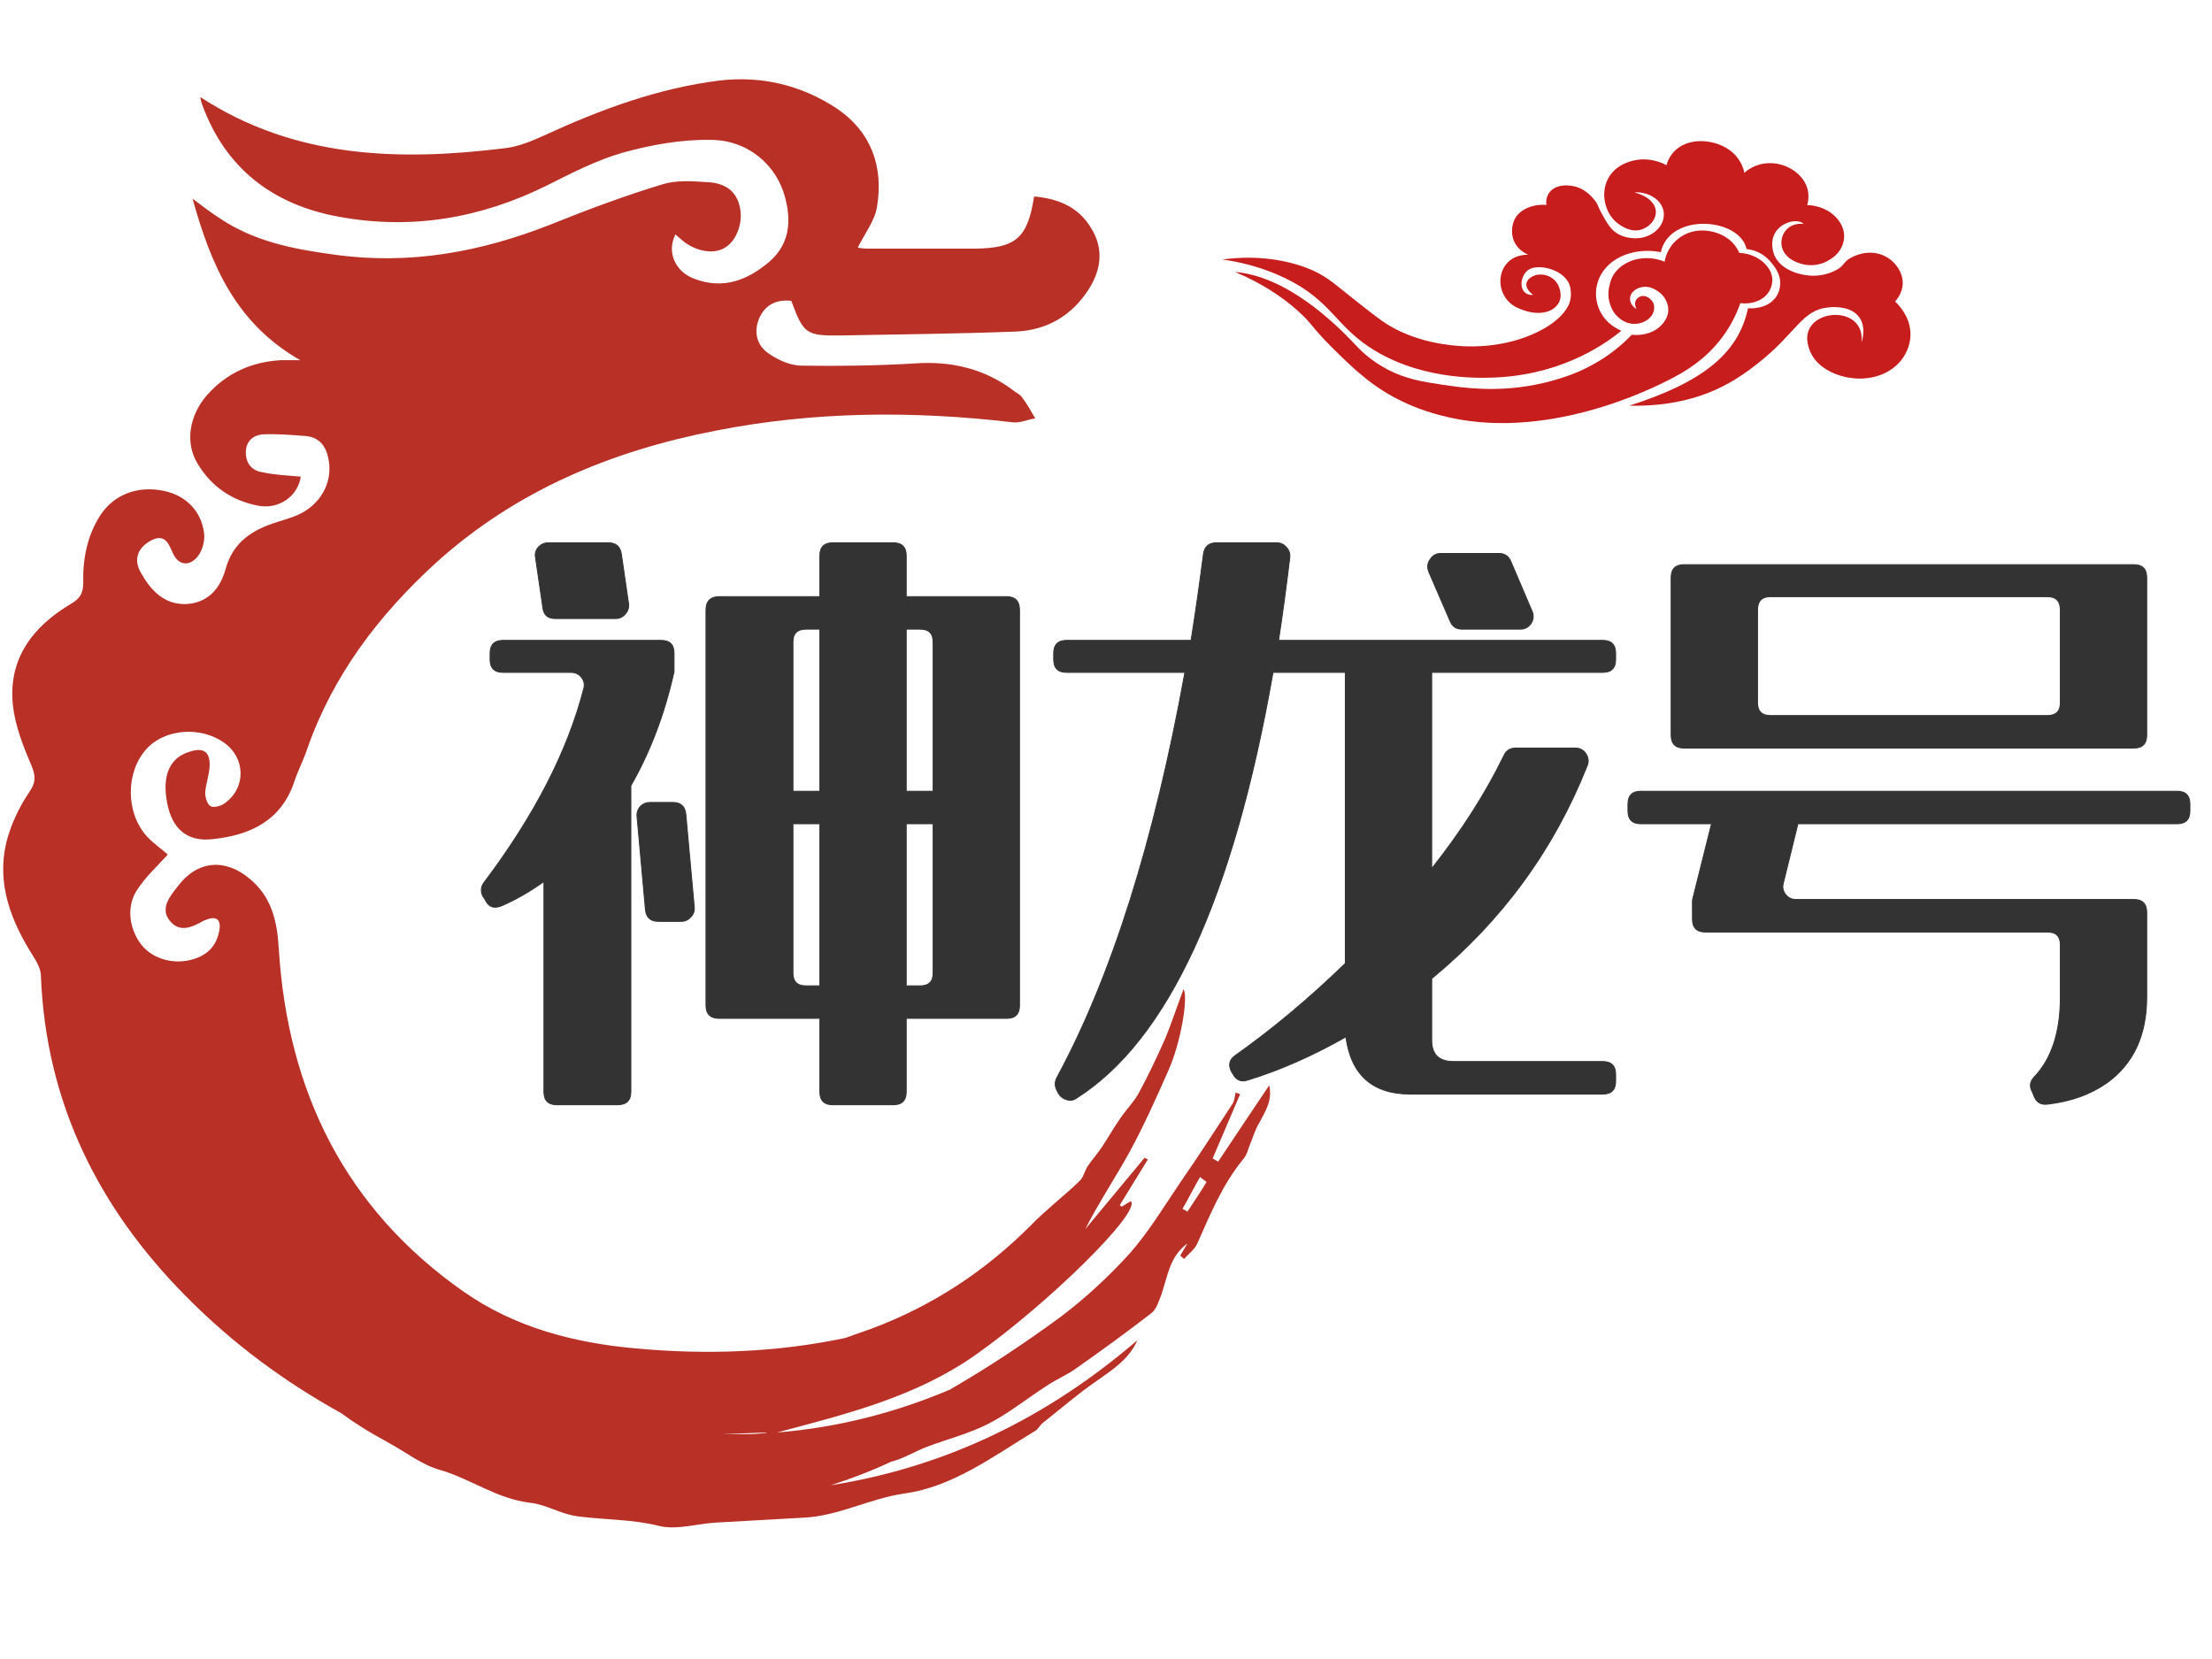 <svg class="svg-canvas" viewBox="0 0 800 600" width="1600" height="1200" preserveAspectRatio="none" version="1.1" xmlns="http://www.w3.org/2000/svg" xmlns:xlink="http://www.w3.org/1999/xlink">
        <!--滤镜-->
        <defs></defs>

        <!-- 背景 -->
        <g id="background">
            
            
          </g>

        <!--元素-->
        
                <g id="shape_ijHFbTjuRv" ref="shape_ijHFbTjuRv" key="shape_ijHFbTjuRv" mask="">
                  <g transform="translate(1.149,28.67) rotate(0,229.096,261.863) scale(1,1)" style="opacity: 1;mix-blend-mode: undefined;" filter="">
                    <!--普通元素-->
                    <svg version="1.1" id="图层_1" xmlns="http://www.w3.org/2000/svg" xmlns:xlink="http://www.w3.org/1999/xlink" x="0px" y="0px" width="458.192" height="523.726" viewBox="26.031 10.866 230.621 263.606" style="enable-background:new 0 0 283.5 283.5;" xml:space="preserve" class="style-removed" preserveAspectRatio="none" data-parent="shape_ijHFbTjuRv">

<g id="XMLID_240__zeYzrMpfqY">
	<path id="XMLID_258__6sPVLcjF5h" d="M256.5,194c-3.3,4.9-6.3,9.4-9.3,13.9c-0.3-0.2-0.7-0.4-1-0.6c1.7-3.9,3.3-7.8,5-11.7
		c-0.3-0.1-0.6-0.2-0.8-0.3c-0.2,0.7-0.2,1.5-0.6,2.1c-3.1,4.7-6.1,9.4-9.3,14c-3,4.4-5.8,9.1-9.3,13.1c-3.8,4.2-8.1,8.2-12.6,11.6
		c-6.4,4.7-13,9.1-19.9,13.1c0,0-0.1,0-0.1,0.1c-10.1,4.3-20.6,7-31.7,7.9c12.8-3.4,25.3-6.5,36.1-14.1c13.1-9.2,30.3-26.1,28.3-28
		c-0.6,0.3-1.1,0.7-1.7,1c-0.1-0.1-0.2-0.2-0.3-0.3c1.7-2.8,3.4-5.5,5.1-8.3c-0.2-0.1-0.4-0.2-0.6-0.3c-3.6,4.3-7.2,8.7-10.8,13
		c2.5-4.9,5.5-9.4,8.1-14.1c2.6-4.8,4.8-9.7,7-14.7c2.3-5.1,3.7-13.4,2.8-14.9c-1.1,2.9-2.1,6-3.3,8.9c-1.5,3.4-3.1,6.8-4.9,10.1
		c-0.9,1.6-2.3,3-3.3,4.5c-1.2,1.7-2.2,3.5-3.4,5.3c-0.8,1.2-1.8,2.3-2.6,3.5c-0.5,0.8-0.7,1.9-1.4,2.6c-2.9,2.8-6.2,5.3-9,8.2
		c-8.3,8.3-17.9,14.6-28.9,18.7c-1.6,0.6-3.2,1.1-4.8,1.7c-12.3,2.6-25.1,3.1-38.1,1.9c-11.2-1-22-3.8-31.3-10.3
		c-21.6-15.1-32.1-36.5-33.7-62.5c-0.3-5-1.3-9.4-5.3-12.7c-4.5-3.8-9.6-3.3-13.1,1.4c-1.4,1.8-3.3,4-1.4,6.3
		c1.8,2.2,4.1,1.1,6.2-0.1c0.1,0,0.2-0.1,0.3-0.1c1.9-0.8,2.8-0.1,2.5,1.8c-0.4,2.3-1.5,4-3.8,5c-3.5,1.5-7.6,0.7-10-1.8
		c-2.5-2.8-3.3-7.1-1.3-10.3c1.5-2.4,3.7-4.4,5.7-6.6c-1.1-1-2.6-2-3.8-3.3c-3.9-4.3-3.9-11.7-0.1-15.9c3.3-3.7,9.8-4.2,14.1-1.2
		c4,2.8,4.1,8.3,0.1,11.1c-0.7,0.5-2,0.8-2.5,0.5c-0.6-0.3-1-1.6-1-2.4c0.1-1.6,0.7-3.2,0.8-4.7c0.2-2.8-1.1-3.7-3.7-2.8
		c-3.6,1.1-5,4.4-4,9.4c0.9,4.6,3.6,7,8.2,6.5c6.8-0.7,12.5-3.3,14.9-10.4c0.7-2.1,1.7-4,2.4-6.1c4.7-13.4,13-24.3,23.4-33.8
		c14.6-13.2,32-20.4,51.1-24.1c17.9-3.5,35.8-3.6,53.8-1.5c1.4,0.2,2.8-0.5,4.2-0.7c-0.7-1.2-1.4-2.5-2.3-3.7
		c-0.3-0.5-0.8-0.8-1.3-1.1c-5.4-4.2-11.6-5.7-18.4-5.2c-6.8,0.4-13.6,0.5-20.5,0.4c-2,0-4.3-1-6-2.2c-2.1-1.4-2.8-3.8-1.8-6.3
		c1.1-2.6,3.2-3.6,5.9-3.3c2.2,6,2.7,6.4,9.1,6.3c10.5-0.2,21.1-0.3,31.6-0.7c5.8-0.2,10.4-2.9,13.5-7.8c2.2-3.5,2.7-7.3,0.4-11
		c-2.3-3.9-6-5.4-10.4-5.8c-1.2,7.6-3.3,9.4-10.8,9.5c-6.5,0-12.9,0-19.4,0c-0.8,0-1.5-0.1-1.9-0.2c1.3-2.6,3.1-4.9,3.5-7.4
		c1.2-7.3-1-13.6-7.3-17.9c-6.5-4.3-13.8-6-21.4-5.1c-11.2,1.4-21.7,5.3-31.9,10c-2.2,1-4.6,2-7,2.3c-19.4,2.4-38.4,1.9-55.6-9.3
		c0.1,0.5,0.2,1,0.4,1.5C66.5,27,75,33.7,87.2,35.9c13.1,2.4,25.6,0.3,37.6-5.6c4.6-2.3,9.2-4.7,14.1-6.1c5.1-1.4,10.6-2.4,15.9-2.3
		c6.8,0,12.1,4.6,13.6,10.6c1.1,4.2,0.8,8.3-2.8,11.5c-4,3.4-8.4,5.2-13.7,3.2c-3.6-1.3-5.1-4.9-3.5-8.1c0.5,0.4,1,0.9,1.5,1.3
		c2.5,1.9,5.7,2.4,7.7,1c2-1.3,3.2-4.6,2.5-7.4c-0.7-3.1-3.1-4.3-5.9-4.4c-2.7-0.2-5.6-0.4-8.2,0.4c-6.9,2.1-13.6,4.6-20.3,7.3
		c-12.7,5-25.6,7.4-39.3,5.5c-7.5-1-14.8-2.4-21.2-6.8c-1.4-0.9-2.7-1.9-4.7-3.4c3.4,12.2,7.9,22.7,19.6,29.4c-1.7,0-2.6,0-3.5,0
		c-5.3,0.3-9.9,2.3-13.5,6.4c-3.2,3.7-4,8.6-1.7,12.4c2.5,4.2,6.3,6.8,11.1,7.7c3.8,0.7,7.2-1.8,7.7-5.3c-2.3-0.2-4.7-0.3-7-0.8
		c-1.9-0.3-3-1.6-3-3.6c0-2.1,1.4-3.2,3.2-3.3c2.5-0.1,5.1,0.1,7.6,0.3c2.7,0.2,3.9,2,4.3,4.5c0.7,4.1-1.6,8.1-5.7,9.9
		c-1.2,0.5-2.5,0.9-3.8,1.3c-4.5,1.4-8,3.7-9.3,8.6c-1,3.5-3.2,6.1-7.2,6.3c-4,0.1-6.4-2.5-8.2-5.7c-1.4-2.4-0.6-4.6,1.9-5.9
		c2.5-1.3,3.2,0.7,3.9,2.3c1.1,2.4,3,2.3,4.3,0.9c1-1,1.6-3,1.4-4.5c-0.5-4.1-3.4-6.9-7.3-7.7c-4.7-1-9,0.6-11.5,4.3
		c-2.5,3.8-3.3,8.1-3.2,12.5c0,1.9-0.7,2.9-2.3,3.8c-6.9,4.1-11.4,10-10.5,18.4c0.4,3.7,1.8,7.3,3.3,10.8c0.8,1.9,1,3.1-0.3,5
		c-1.9,2.8-3.4,6-4.2,9.2c-1.8,7.6,0.9,14.4,4.9,20.7c0.7,1.1,1.4,2.4,1.4,3.6c0.9,23.1,10.5,42.3,26.5,58.4
		c8.5,8.6,17.9,15.5,28.2,21.2c1,0.7,1.9,1.4,2.9,2c1.9,1.3,4,2.4,6.1,3.6c2.9,1.6,5.7,3.8,8.9,4.7c5.6,1.6,10.4,5.3,16.5,6
		c2.9,0.3,5.5,2.1,8.9,2.5c4.8,0.6,9.7,0.5,14.5,1.7c3.2,0.8,6.9-0.4,10.4-0.6c5.3-0.3,10.7-0.6,16-0.9c6.3-0.3,12-3.5,18.3-4.4
		c8.8-1.2,16.2-6.8,23.8-11.4c0.5-0.3,0.8-0.9,1.2-1.3c3.3-2.6,6.5-5.4,10-7.8c3-2.1,5.9-4,7.4-7.4c-16.5,14.2-35,23.1-55.8,26.4
		c3.7-1.2,7.4-2.6,11-4.3c0.1,0,0.3-0.1,0.4-0.1c2.1-0.6,4-1.8,6.1-2.6c3.7-1.4,7.7-2.4,11.2-4.2c3.7-1.9,7-4.6,10.6-6.9
		c1.6-1.1,3.5-1.9,5.1-3c4.7-3.3,9.4-6.7,13.9-10.2c1-0.7,1.4-2.3,1.9-3.5c1.1-3.3,1.5-6.9,4.7-9.2c-0.4,0.7-0.9,1.5-1.3,2.2
		c0.2,0.2,0.5,0.4,0.7,0.6c0.8-0.9,1.9-1.7,2.4-2.8c2.4-5.4,4.6-10.8,8.4-15.4c0.7-0.8,0.9-2,1.3-2.9c0.5-1.2,0.9-2.6,1.6-3.7
		C255.8,198.7,257.1,196.8,256.5,194z M161.6,257.5c-1.6,0-3.1,0-4.7,0c2.6-0.1,5.3-0.2,8.1-0.3c0,0-0.1,0.1-0.2,0.1
		C163.7,257.4,162.7,257.5,161.6,257.5z M241.6,217c-0.3-0.2-0.6-0.4-0.9-0.5c1.1-1.9,2.1-3.9,3.2-5.8c0.4,0.3,0.8,0.6,1.2,0.9
		C244,213.4,242.8,215.2,241.6,217z" fill="#B93026" stroke-width="0"></path>
	<path id="XMLID_267__S64H9XgLiP" d="M232.8,240.3c0,0.1-0.1,0.1-0.1,0.2C232.8,240.5,232.8,240.4,232.8,240.3L232.8,240.3z" fill="#B93026" stroke-width="0"></path>
</g>
</svg>
                  </g>
                </g>
                <g id="shape_CeawSQCWy7" ref="shape_CeawSQCWy7" key="shape_CeawSQCWy7" mask="">
                  <g transform="translate(694.904,157.526) rotate(187,-127.521,-56.663) scale(-1,-1)" style="opacity: 1;mix-blend-mode: undefined;" filter="">
                    <!--普通元素-->
                    <svg version="1.1" id="图层_1" xmlns="http://www.w3.org/2000/svg" xmlns:xlink="http://www.w3.org/1999/xlink" x="0px" y="0px" viewBox="0 0 283.465 150.823" style="enable-background:new 0 0 283.465 150.823;" xml:space="preserve" width="255.042" height="113.327" class="style-removed" preserveAspectRatio="none" data-parent="shape_CeawSQCWy7">
<g>
	<path d="M177.138,57.25c1.533-19.641,29.82-21.148,34.051-6.516
		c4.542-0.097,8.107,2.132,10.647,5.163c1.023,1.221,4.319,4.636,4.502,9.967c0.049,1.439,0.122,5.252-2.642,8.633
		c-3.33,4.073-8.209,4.378-9.035,4.416c-1.551,22.35-14.742,38.151-42.559,53.516c8.47-0.999,21.638-3.829,34.11-13.021
		c7.104-5.236,12.072-11.128,15.085-14.742c13.947-16.729,14.736-27.949,25.37-30.855c1.206-0.33,7.111-1.944,11.314,1.371
		c5.268,4.155,3.747,12.809,3.635,13.402c-0.206-19.017-25.763-12.779-21.449,3.525c1.005,3.8,2.785,6.696,5.062,8.819
		c5.843,5.45,16.678,7.47,25.338,2.236c8.162-4.933,11.289-14.503,10.042-22.496c-1.162-7.449-5.898-12.091-7.595-13.609
		c0.627-1.053,3.192-5.623,1.818-11.197c-1.251-5.073-5.523-9.998-11.193-10.678c-5.905-0.708-10.372,3.543-10.985,4.144
		c-2.245,2.202-1.745,3.494-4.136,5.706c-3.114,2.88-6.797,4.203-9.649,4.559c-5.684,0.712-14.359-1.259-16.909-9.105
		c-4.087-12.57,7.608-18.379,10.701-15.101c-1.686,0.025-3.283,0.554-4.578,1.555c-3.514,2.715-4.354,8.423-2.149,12.488
		c2.697,4.972,8.755,5.319,9.593,5.353c7.243,0.296,11.464-6.204,11.839-6.802c0.586-0.935,3.103-5.199,1.875-10.683
		c-1.11-4.957-4.56-7.68-5.828-8.571c-4.423-3.108-9.061-2.703-10.199-2.571c0.184-1.199,0.915-6.834-2.828-11.828
		c-3.184-4.249-8.855-7.031-14.656-5.914c-5.39,1.038-8.411,4.966-9.16,6.003c-0.43-1.573-2.111-6.943-7.381-10.202
		c-5.55-3.433-13.674-3.656-19.027,1.029c-4.111,3.597-4.851,8.57-5.021,10.131c-1.441-0.682-4.465-1.87-8.35-1.56
		c-6.289,0.501-10.115,4.55-10.934,5.461c-5.362,5.966-4.192,13.56-3.979,14.938c0.236,1.529,1.62,9.262,8.057,12.685
		c1.274,0.677,4.057,2.158,7.041,1.234c4.195-1.299,7.676-7.02,5.686-11.89c-1.126-2.756-3.931-5.125-8.981-6
		c0.985-0.225,2.824-0.506,4.997,0.029c1.068,0.263,4.308,1.239,6.342,4.457c1.908,3.018,1.551,6.103,1.421,7.093
		c-0.555,4.23-3.557,8.13-7.763,9.706c-0.382,0.143-4.839,1.737-9.257-0.343c-3.234-1.522-4.939-4.303-7.714-8.828
		c-2.201-3.589-1.7-3.831-3.257-5.742c-1.053-1.292-4.707-5.761-10.285-5.828c-1.106-0.013-5.062-0.06-7.542,3.086
		c-2.466,3.128-1.566,6.99-1.434,7.516c-5.758,0.289-10.989,4.054-12.157,9.412c-1.307,5.994,0.631,12.995,7.313,15.461
		c-13.051,1.774-12.708,21.7-1.711,25.967c10.985,4.266,17.763-2.159,16.566-9.105c-1.56-8.997-9.352-9.882-12.757-6.137
		c-2.637,2.885-1.275,6.03,1.844,8.197c-6.042,1.293-6.628-8.292-2.932-11.905c3.627-3.535,14.968-2.121,17.345,6.069
		c0.882,3.038,0.817,5.695,0.487,7.431c-0.306,1.61-1.833,8.519-11.536,16.004c-12.041,9.288-25.331,10.713-28.903,11.003
		c-3.913,0.318-19.729,1.488-33.578-7.404c-4.271-2.742-15.102-10.775-18.256-13.113c-3.105-2.303-6.073-4.543-10.696-6.465
		c-1.108-0.461-5.68-2.304-12.703-3.048C17.572,82.7,8.831,84.492,2.593,86.474c6.39,0.128,15.787,1.064,26,5.247
		c19.993,8.188,22.282,20.288,39.462,29.436c22.066,11.75,45.807,6.439,50.992,5.279c26.235-5.869,41.448-23.365,46.189-29.315
		c-1.734-0.636-4.132-1.787-6.32-3.936c-5.98-5.874-7.741-16.603-3.099-24.988C159.917,60.789,168.315,56.479,177.138,57.25z" fill-rule="evenodd" clip-rule="evenodd" fill="#C81D1D" stroke-width="0"></path>
	<path d="M211.355,76.94c0.822,0.008,5.029-0.032,8.357-3.343
		c4.026-4.006,3.314-9.365,3.214-10.028c-0.834-5.539-5.322-8.233-6.171-8.742c-3.528-2.117-7.026-1.958-8.302-1.838
		c-0.64-1.362-2.144-4.069-5.197-6.133c-4.034-2.727-8.817-3.011-12.342-2.057c-6.546,1.771-11.49,8.55-11.803,16.774
		c-1.595-0.516-5.095-1.391-9.2-0.261c-4.893,1.348-8.647,4.993-10.366,9.071c-0.791,1.876-0.981,3.441-1.157,4.885
		c-0.223,1.837-0.673,5.95,1.286,10.414c0.624,1.423,1.413,3.168,3.214,4.757c0.935,0.825,3.156,2.784,6.3,2.7
		c3.462-0.092,6.742-2.623,7.714-5.914c0.14-0.476,1.068-3.803-0.9-6.171c-0.18-0.217-1.944-2.28-3.985-1.8
		c-1.373,0.323-2.06,1.571-2.186,1.8c-1.206,2.198,0.314,4.646,0.386,4.757c-0.485-0.244-1.446-0.811-2.186-1.928
		c-0.129-0.195-1.12-1.739-0.9-3.728c0.279-2.526,2.349-4.592,4.628-5.271c2.91-0.867,5.405,0.751,6.428,1.414
		c3.652,2.368,4.481,6.395,4.628,7.2c1.062,5.809-2.982,10.156-3.6,10.799c-3.743,3.893-8.591,4.106-9.64,4.128
		c-3.031,4.906-8.33,12.182-16.865,18.842c-1.514,1.182-8.498,6.532-19.263,10.713c-15.352,5.962-28.43,5.675-37.026,5.4
		c-8.098-0.259-14.811-0.541-22.6-4.063c-7.691-3.478-12.37-8.259-14.004-9.893c-9.969-9.971-31.053-28.682-51.59-27.744
		c11.077,3.761,19.798,8.965,26.741,14.702c6.915,5.716,6.118,6.879,16.199,16.199c9.226,8.529,17.715,16.239,30.598,21.341
		c6.713,2.659,12.157,3.635,14.913,4.114c43.549,7.566,84.613-25.904,90.598-30.78c5.881-4.791,10.214-9.394,13.882-14.829
		C207.805,92.575,210.298,82.906,211.355,76.94z" fill-rule="evenodd" clip-rule="evenodd" fill="#C81D1D" stroke-width="0"></path>
</g>
</svg>
                  </g>
                </g>
                <g id="shape_Uy4MIB6Awe" ref="shape_Uy4MIB6Awe" key="shape_Uy4MIB6Awe" mask="">
                  <g transform="translate(-451.302,-436.393) rotate(0,938.579,726.579) scale(1,1)" style="opacity: 1;mix-blend-mode: undefined;" filter="">
                    <!--普通元素-->
                    <svg xmlns="http://www.w3.org/2000/svg" version="1.1" xmlns:xlink="http://www.w3.org/1999/xlink" width="1877.159" height="1453.159" viewBox="0 0 1877.159 1453.159" data-ligature="true" data-parent="shape_Uy4MIB6Awe"><g data-role="text" data-width="623.0699999999999" data-height="207" transform="translate(623.079, 623.079)"><path d="M67.34-135.08L10.14-135.08Q5.48-135.08 5.48-130.41L5.48-130.41L5.48-128.18Q5.48-123.52 10.14-123.52L10.14-123.52L34.68-123.52Q37.12-123.52 38.54-121.69L38.54-121.69Q39.96-119.87 39.35-117.64L39.35-117.64Q30.63-83.77 3.25-47.46L3.25-47.46Q1.62-45.23 2.84-42.59L2.84-42.59L3.65-41.38Q5.48-37.32 9.74-39.14L9.74-39.14Q17.24-42.39 24.95-47.87L24.95-47.87L24.95 28.19Q24.95 32.86 29.61 32.86L29.61 32.86L51.52 32.86Q56.38 32.86 56.38 28.19L56.38 28.19L56.38-82.55Q66.73-100.60 71.80-122.91L71.80-122.91Q72.00-123.52 72.00-123.92L72.00-123.92L72.00-130.41Q72.00-135.08 67.34-135.08L67.34-135.08ZM124.74 28.19L124.74 1.62L88.43 1.62Q83.56 1.62 83.56-3.04L83.56-3.04L83.56-146.03Q83.56-150.90 88.43-150.90L88.43-150.90L124.74-150.90L124.74-165.71Q124.74-170.37 129.40-170.37L129.40-170.37L151.31-170.37Q155.97-170.37 155.97-165.71L155.97-165.71L155.97-150.90L192.28-150.90Q196.94-150.90 196.94-146.03L196.94-146.03L196.94-3.04Q196.94 1.62 192.28 1.62L192.28 1.62L155.97 1.62L155.97 28.19Q155.97 32.86 151.31 32.86L151.31 32.86L129.40 32.86Q124.74 32.86 124.74 28.19L124.74 28.19ZM119.67-10.14L124.74-10.14L124.74-68.76L115.00-68.76L115.00-14.81Q115.00-10.14 119.67-10.14L119.67-10.14ZM115.00-80.52L124.74-80.52L124.74-139.14L119.67-139.14Q115.00-139.14 115.00-134.47L115.00-134.47L115.00-80.52ZM161.04-139.14L155.97-139.14L155.97-80.52L165.71-80.52L165.71-134.47Q165.71-139.14 161.04-139.14L161.04-139.14ZM165.71-68.76L155.97-68.76L155.97-10.14L161.04-10.14Q165.71-10.14 165.71-14.81L165.71-14.81L165.71-68.76ZM61.66-37.72L58.62-71.39Q58.41-73.42 59.83-75.04L59.83-75.04Q61.25-76.46 63.28-76.46L63.28-76.46L71.60-76.46Q75.86-76.46 76.26-72.20L76.26-72.20L79.30-38.74Q79.51-36.51 78.09-35.09L78.09-35.09Q76.67-33.47 74.64-33.47L74.64-33.47L66.32-33.47Q62.06-33.47 61.66-37.72L61.66-37.72ZM24.54-147.05L21.90-165.10Q21.50-167.13 22.92-168.75L22.92-168.75Q24.34-170.37 26.57-170.37L26.57-170.37L48.27-170.37Q52.33-170.37 52.94-166.31L52.94-166.31L55.57-148.26Q55.78-146.23 54.36-144.61L54.36-144.61Q52.94-142.99 50.91-142.99L50.91-142.99L29.00-142.99Q24.95-142.99 24.54-147.05L24.54-147.05Z" transform="translate(0 180) " fill="#333333" stroke="#333333" stroke-width="0.346" data-glyph-w="207.69" data-glyph-h="202.822265625" data-glyph-ascender="178.48359375" data-glyph-descender="-24.338671875" data-kerning="0"></path><path d="M6.29-135.08L51.31-135.08Q53.75-150.49 55.78-166.31L55.78-166.31Q56.38-170.37 60.44-170.37L60.44-170.37L82.35-170.37Q84.37-170.37 85.79-168.75L85.79-168.75Q87.21-167.13 87.01-165.10L87.01-165.10Q85.19-149.89 82.95-135.08L82.95-135.08L200.19-135.08Q204.85-135.08 204.85-130.41L204.85-130.41L204.85-128.18Q204.85-123.52 200.19-123.52L200.19-123.52L138.32-123.52L138.32-52.53Q154.55-73.02 164.49-93.50L164.49-93.50Q165.71-96.14 168.75-96.14L168.75-96.14L190.25-96.14Q192.68-96.14 194.10-94.11L194.10-94.11Q195.52-91.88 194.51-89.65L194.51-89.65Q176.46-44.22 138.32-12.78L138.32-12.78L138.32 9.53Q138.32 17.24 146.23 17.24L146.23 17.24L200.19 17.24Q204.85 17.24 204.85 21.90L204.85 21.90L204.85 24.34Q204.85 29.00 200.19 29.00L200.19 29.00L130.62 29.00Q110.13 29.00 107.29 8.32L107.29 8.32Q89.04 18.66 71.80 23.93L71.80 23.93Q68.15 25.15 66.32 21.50L66.32 21.50L65.92 20.89Q64.09 17.24 67.34 15.01L67.34 15.01Q87.42 0.81 107.09-18.25L107.09-18.25L107.09-123.52L80.93-123.52Q59.43-1.01 9.94 30.42L9.94 30.42Q8.32 31.64 6.29 31.03L6.29 31.03Q4.26 30.42 3.25 28.60L3.25 28.60L2.64 27.38Q1.62 25.15 2.84 22.92L2.84 22.92Q32.45-31.84 49.08-123.52L49.08-123.52L6.29-123.52Q1.62-123.52 1.62-128.18L1.62-128.18L1.62-130.41Q1.62-135.08 6.29-135.08L6.29-135.08ZM145.02-141.98L137.31-159.82Q136.30-162.26 137.72-164.29L137.72-164.29Q139.14-166.52 141.57-166.52L141.57-166.52L162.66-166.52Q165.71-166.52 166.92-163.68L166.92-163.68L174.63-145.63Q175.64-143.40 174.22-141.16L174.22-141.16Q172.80-139.14 170.37-139.14L170.37-139.14L149.28-139.14Q146.23-139.14 145.02-141.98L145.02-141.98Z" transform="translate(207.69 180) " fill="#333333" stroke="#333333" stroke-width="0.346" data-glyph-w="207.69" data-glyph-h="202.822265625" data-glyph-ascender="178.48359375" data-glyph-descender="-24.338671875" data-kerning="0"></path><path d="M17.24-100.80L17.24-157.80Q17.24-162.46 21.90-162.46L21.90-162.46L184.57-162.46Q189.23-162.46 189.23-157.80L189.23-157.80L189.23-100.80Q189.23-96.14 184.57-96.14L184.57-96.14L21.90-96.14Q17.24-96.14 17.24-100.80L17.24-100.80ZM200.19-68.76L63.08-68.76L57.80-47.26Q57.20-45.03 58.62-43.20L58.62-43.20Q60.04-41.38 62.27-41.38L62.27-41.38L184.57-41.38Q189.23-41.38 189.23-36.71L189.23-36.71L189.23-6.08Q189.23 14.60 174.83 24.95L174.83 24.95Q165.91 31.23 153.33 32.65L153.33 32.65Q150.09 33.06 148.67 30.22L148.67 30.22L147.86 28.19Q146.23 25.35 148.47 22.92L148.47 22.92Q158.00 12.98 158.00-6.08L158.00-6.08L158.00-24.95Q158.00-29.61 153.33-29.61L153.33-29.61L29.61-29.61Q24.95-29.61 24.95-34.28L24.95-34.28L24.95-40.77Q24.95-41.38 25.15-41.98L25.15-41.98L31.84-68.76L6.29-68.76Q1.62-68.76 1.62-73.42L1.62-73.42L1.62-75.86Q1.62-80.52 6.29-80.52L6.29-80.52L200.19-80.52Q204.85-80.52 204.85-75.86L204.85-75.86L204.85-73.42Q204.85-68.76 200.19-68.76L200.19-68.76ZM158.00-112.57L158.00-146.03Q158.00-150.90 153.33-150.90L153.33-150.90L53.14-150.90Q48.47-150.90 48.47-146.03L48.47-146.03L48.47-112.57Q48.47-107.90 53.14-107.90L53.14-107.90L153.33-107.90Q158.00-107.90 158.00-112.57L158.00-112.57Z" transform="translate(415.38 180) " fill="#333333" stroke="#333333" stroke-width="0.346" data-glyph-w="207.69" data-glyph-h="202.822265625" data-glyph-ascender="178.48359375" data-glyph-descender="-24.338671875" data-kerning="0"></path></g></svg>
                  </g>
                </g>
      </svg>